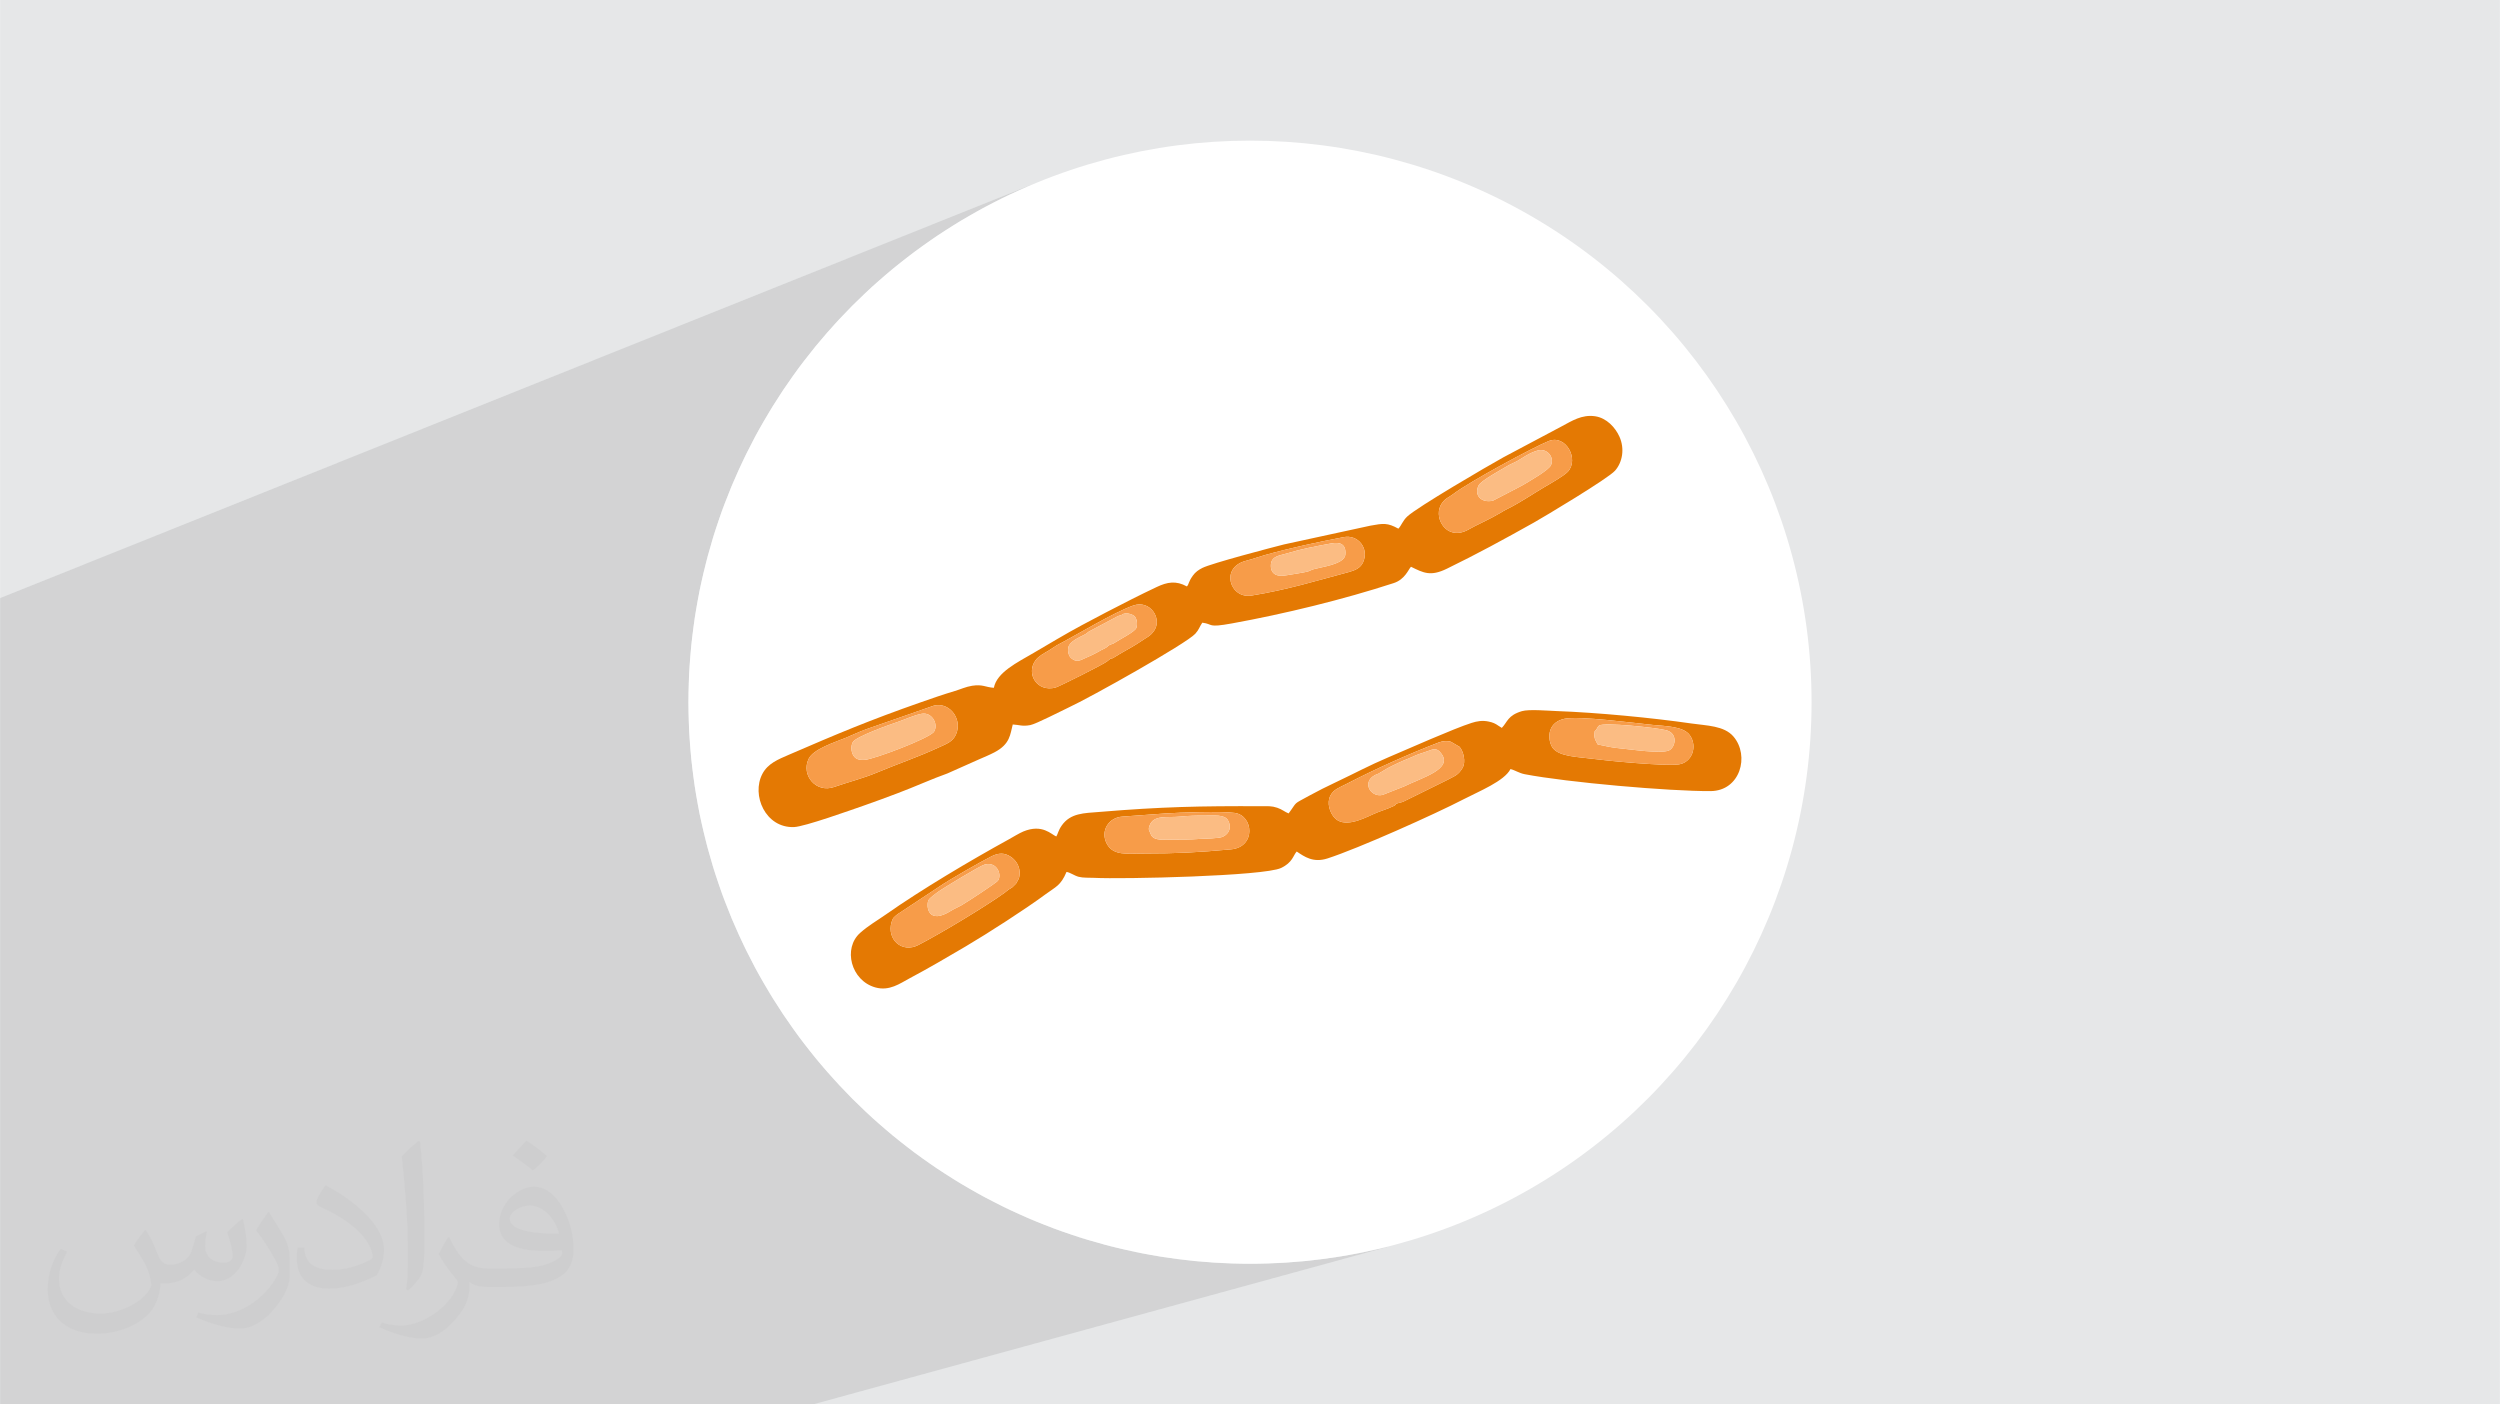 <?xml version="1.0" encoding="UTF-8"?>
<!DOCTYPE svg PUBLIC "-//W3C//DTD SVG 1.0//EN" "http://www.w3.org/TR/2001/REC-SVG-20010904/DTD/svg10.dtd">
<!-- Creator: CorelDRAW -->
<svg xmlns="http://www.w3.org/2000/svg" xml:space="preserve" width="3.708in" height="2.083in" version="1.0" style="shape-rendering:geometricPrecision; text-rendering:geometricPrecision; image-rendering:optimizeQuality; fill-rule:evenodd; clip-rule:evenodd"
viewBox="0 0 3702.73 2080.18"
 xmlns:xlink="http://www.w3.org/1999/xlink"
 xmlns:xodm="http://www.corel.com/coreldraw/odm/2003">
 <defs>
  <style type="text/css">
   <![CDATA[
    .fil4 {fill:#E47903}
    .fil0 {fill:#E6E7E8}
    .fil5 {fill:#F79C49}
    .fil6 {fill:#FBBC83}
    .fil3 {fill:white}
    .fil2 {fill:#373435;fill-opacity:0.031}
    .fil1 {fill:#2B2A29;fill-opacity:0.102}
   ]]>
  </style>
 </defs>
 <g id="Layer_x0020_1">
  <polygon class="fil0" points="-0,0 3702.73,0 3702.73,2080.18 -0,2080.18 "/>
  <polygon class="fil1" points="1204.01,2080.18 -0,2080.18 -0,885.9 1527.59,273.66 1490.75,290.32 1454.88,308.69 1420.05,328.72 1386.3,350.36 1353.69,373.54 1322.27,398.24 1292.08,424.38 1263.2,451.93 1235.65,480.81 1209.51,510.99 1184.82,542.42 1161.63,575.03 1139.99,608.78 1119.96,643.61 1101.6,679.48 1084.94,716.32 1070.04,754.09 1056.97,792.74 1045.76,832.21 1036.47,872.45 1029.15,913.42 1023.86,955.05 1020.65,997.29 1019.57,1040.09 1020.65,1082.9 1023.86,1125.14 1029.15,1166.77 1036.47,1207.73 1045.76,1247.97 1056.97,1287.44 1070.04,1326.09 1084.94,1363.86 1101.6,1400.71 1119.96,1436.57 1139.99,1471.41 1161.63,1505.15 1184.82,1537.77 1209.51,1569.19 1235.65,1599.37 1263.2,1628.26 1292.08,1655.8 1322.27,1681.94 1353.69,1706.64 1386.3,1729.83 1420.05,1751.46 1454.88,1771.49 1490.75,1789.86 1527.59,1806.52 1565.36,1821.41 1604.01,1834.49 1643.48,1845.69 1683.73,1854.98 1724.69,1862.3 1766.32,1867.59 1808.56,1870.8 1851.36,1871.88 1894.17,1870.8 1936.41,1867.59 1978.04,1862.3 2019,1854.98 2059.24,1845.69 "/>
  <path class="fil2" d="M215.96 1821.93c7.07,10.71 11.65,21.01 16.13,32.45 3.33,6.66 5.09,18.93 20.7,18.93 4.57,0 11.13,-1.35 16.95,-4.57 6.55,-3.44 11.54,-8.64 14.15,-16.53l6.24 -21.01 15.19 -7.49 1.04 1.04c-2.08,7.91 -2.59,15.5 -2.59,21.43 0,17.57 15.19,24.23 27.25,24.23 7.07,0 13.42,-3.44 13.42,-9.89 0,-8.32 -3.53,-22.47 -8.12,-35.16 7.07,-7.07 14.15,-14.15 22.26,-19.87l1.25 0.63c3.53,14.98 5.51,29.75 5.51,39.63 0,9.67 -4.27,20.39 -7.8,27.36 -7.28,13.73 -20.18,24.65 -35.78,24.65 -11.85,0 -25.06,-5.93 -34.12,-16.95l-0.52 0c-8.53,10.61 -21.74,20.18 -42.86,20.18l-6.55 0c-1.04,13.94 -4.05,23.81 -8.64,32.66 -12.58,24.54 -49.92,41.92 -85.08,41.92 -48.89,0 -73.43,-28.19 -73.43,-65.73 0,-23.19 7.59,-44.72 19.24,-60.01l9.56 3.95c-7.28,13.94 -12.17,27.04 -12.17,39.94 0,35.16 28.61,51.9 61.58,51.9 30.58,0 68.44,-19.45 75.31,-42.02 -2.59,-24.65 -11.85,-36.19 -26,-58.66 4.27,-7.49 9.78,-14.98 16.64,-22.98l1.25 0 0 0 0 0 -0.01 -0.04zm563.83 -132.3c10.3,6.45 20.39,14.04 30.27,22.78 -5.51,7.8 -12.38,14.88 -20.91,21.12 -9.89,-8.01 -19.76,-14.88 -29.86,-22.16 6.86,-7.7 13.63,-15.08 20.49,-21.74l0 0 0 0 0 0 0 0 0 0 0.01 0zm5.3 96.11c-16.64,0 -30.27,10.92 -30.27,19.03 0,17.38 33.28,22.78 73.12,22.56 -4.99,-20.39 -22.47,-41.61 -42.86,-41.61l0 0.01zm-37.35 92.99c21.64,0 40.57,-0.63 55.02,-4.27 16.13,-4.05 29.75,-12.17 29.75,-17.78 0,-1.46 0,-3.22 -0.52,-4.68 -9.05,0.83 -19.45,0.83 -28.5,0.83 -29.33,0 -51.79,-6.66 -60.64,-23.09 -2.19,-4.57 -3.74,-9.67 -3.74,-15.5 0,-15.92 6.86,-31.41 18.93,-42.13 10.08,-8.84 21.22,-14.35 32.55,-14.35 20.49,0 36.81,16.44 48.26,42.34 6.24,14.15 10.5,30.47 10.5,51.07 0,13.73 -3.74,25.27 -12.27,33.8 -15.92,15.4 -45.24,21.22 -90.17,21.22l-20.39 0 0 0 -5.3 0c-11.13,0 -19.14,-1.98 -25.48,-6.86l-1.04 0c0.31,2.59 0.52,5.09 0.52,7.49 0,10.08 -3.33,22.98 -10.08,33.28 -19.97,29.64 -41.61,42.53 -60.33,42.53 -18.93,0 -42.13,-7.28 -63.03,-16.75l3.74 -7.28c6.76,2.81 16.13,4.68 29.02,4.68 33.8,0 78.21,-32.45 83.72,-64.17 -1.25,-2.59 -3.53,-6.03 -6.76,-9.67 -9.89,-11.75 -16.13,-21.53 -21.95,-31.82 4.99,-9.89 9.56,-17.78 13.83,-24.96l1.77 -0.21c14.46,29.44 27.56,46.28 56.78,46.28l4.57 0 0 0 21.22 0 0 0 0 0 0 0 0 0 0 0 0.04 0zm-146.45 31.1c2.5,-13.52 2.7,-28.7 2.7,-42.86l0 -21.01c0,-39.21 -4.99,-96.2 -9.05,-133.34 7.07,-7.59 16.95,-16.53 24.75,-22.56l2.29 0.63c5.3,46.7 6.55,100.79 6.55,150.81 0,13.11 -0.52,25.9 -1.77,35.26 -0.73,11.85 -7.59,20.8 -22.26,34.53l-3.22 -1.46zm-150.71 -61.89c0.73,18.41 9.78,32.87 41.4,32.87 19.66,0 36.3,-5.09 54.71,-13.83 3.33,-1.46 5.09,-3.44 5.09,-5.09 0,-11.54 -8.84,-26.83 -23.71,-40.77 -14.46,-13.11 -33.6,-24.65 -51.48,-32.35 -6.14,-2.59 -8.12,-5.3 -8.12,-7.91 0,-5.3 7.07,-16.44 12.9,-24.44l1.98 -0.21c20.49,10.71 43.38,26.63 60.33,44.3 15.4,16.33 24.96,32.87 24.96,50.86 0,13.31 -4.05,25.79 -10.61,37.44 -22.47,11.33 -46.39,19.97 -70.1,19.97 -28.81,0 -48.47,-13.52 -48.47,-45.24 0,-3.44 0,-8.73 1.25,-15.61l9.89 0 0 0 0 0 0 0 0 0 0 0 -0.01 0zm-52.11 -52.32l17.89 28.92c6.55,10.71 12.69,22.37 12.69,40.77l0 23.5c0,19.03 -12.17,39.42 -31.82,59.6 -15.4,13.63 -29.02,19.45 -41.61,19.45 -18.72,0 -40.15,-5.82 -64.9,-16.44l2.81 -7.28c7.8,2.08 16.84,3.84 27.98,3.84 35.58,-0.21 71.97,-26.21 88.61,-57.93 1.98,-3.64 2.7,-7.07 2.7,-9.47 0,-3.64 -1.98,-7.7 -3.53,-11.33 -9.05,-17.05 -19.14,-32.66 -30.27,-47.12 5.82,-9.16 11.65,-17.99 17.99,-26.73l1.46 0.21 0 0 0 0 0 0 0 0 0 0 -0.01 0z"/>
  <circle class="fil3" cx="1851.36" cy="1040.09" r="831.79"/>
  <g id="_1840914903968">
   <path class="fil4" d="M1378.86 1046.64c24.58,-10.45 47.91,16.97 36.95,41.35 -4.92,10.94 -14.4,13.93 -24.95,18.85 -31.57,14.69 -61.05,24.4 -91.85,37.36 -20.47,8.62 -43.38,14.35 -63.77,21.5 -26.57,9.31 -49.09,-17.42 -37.67,-41.55 7.04,-14.88 39.49,-24.83 55.2,-31.36 10.23,-4.25 20.14,-9.14 31.11,-13l94.99 -33.13zm299.45 -149.67c25.14,-8.94 43.16,19.11 31.24,36.93 -5.84,8.73 -11.16,9.94 -21.44,17.14 -6.85,4.8 -16.56,9.89 -24.35,14.5 -4.09,2.43 -8.16,4.57 -12.47,7.43 -7.83,5.21 -2.52,-1.21 -11.71,6.75 -4.45,3.86 -70.76,37.16 -76.24,38.65 -27.2,7.35 -44.22,-20.22 -29.68,-40.27 4.56,-6.29 12.62,-10.35 19.29,-14.3l11.95 -7.78c29.25,-15.22 83.82,-48.53 113.4,-59.05zm311.77 -101.38c21.54,-4.17 38.02,16.92 28.75,37.32 -3.78,8.31 -11.6,11.88 -21.21,14.44 -49.28,13.12 -89.88,25.94 -144.1,34.81 -31.72,5.18 -47.34,-41.73 -7.56,-51.67 8.86,-2.21 19.03,-5.96 27.6,-8.36 37.01,-10.39 76.24,-18.74 116.52,-26.53zm303.76 -142.34c25.46,-10.1 45.54,27.21 28.13,45.64 -5.77,6.1 -27.83,18.62 -35.62,23.2 -15.17,8.92 -34.74,22.27 -52.83,31.24 -4.96,2.46 -8.34,4.51 -12.65,7.11 -13.9,8.36 -35.9,18.04 -45.51,23.68 -15.61,9.16 -30.67,5.85 -39.08,-6.69 -6.76,-10.08 -7.06,-22.73 -0.83,-31.77 5.6,-8.11 9.7,-8.26 17.68,-14.38 22.67,-17.39 117.74,-68.91 140.72,-78.03zm-204.06 186.21c18.63,9.15 28.96,14.74 53.23,2.89 45.63,-22.27 83.54,-42.95 128.82,-68.31 14.76,-8.27 109.95,-65.19 120.25,-76.9 11.05,-12.56 14.47,-32.51 6.55,-50.26 -6.12,-13.7 -19.09,-27.78 -35.96,-30.3 -19.92,-2.97 -34.89,7.16 -49.54,14.87l-86.17 45.78c-23.63,13.05 -128.11,74.05 -142.71,87.84 -6.98,6.58 -8.71,13.62 -13.12,17.99 -16.08,-8.85 -22.13,-7.98 -41.39,-4.45l-127.96 27.79c-17.88,4.5 -107.2,27.89 -121,34.84 -5.47,2.76 -10.27,6.07 -14.03,11.34 -7.36,10.32 -5.43,12.47 -8.85,16.05 -16.05,-8.9 -29.03,-6.59 -44.78,0.88 -12.94,6.14 -24.53,11.75 -37.53,18.34 -26.61,13.48 -48.66,24.97 -73.58,38.33 -22.98,12.32 -48.03,27.37 -71.14,40.91 -24.25,14.21 -54.49,28.72 -58.9,51.69 -12.64,-0.87 -16.36,-5.48 -32.17,-3.04 -9.16,1.42 -17.27,5.26 -25.74,7.79 -17.49,5.22 -33.5,10.83 -50.92,16.92 -74.68,26.14 -122.87,46.37 -194.46,77.34 -16.44,7.11 -31.44,13.07 -39.55,28.45 -16.59,31.48 4.49,80.28 46.68,78.83 15.76,-0.54 84.84,-25.38 104.01,-32 16.92,-5.85 32.66,-11.81 49.76,-18.21 25.32,-9.47 51.26,-21.38 73.61,-29.24l46.91 -20.9c7.95,-3.48 15.23,-6.43 22.8,-10.39 23.51,-12.32 23.14,-26.66 27.07,-41.24 9.95,0.57 13.97,3.15 25.93,0.92 8.4,-1.57 45.99,-21.02 55.82,-25.57 33.85,-15.65 175.39,-95.16 188.61,-109.74 5.62,-6.19 6.03,-9.98 10.36,-16.4 17.03,2.18 6.72,7.84 43.61,1.16 78.1,-14.14 165.47,-35.51 239.99,-59.81 16.52,-5.39 21.57,-19.92 25.51,-24.19z"/>
   <path class="fil4" d="M1508.15 1302.87l-3.3 5.94c-0.02,0.03 -4.95,4.95 -5.31,5.24 -2.7,2.14 -3.12,1.82 -5.79,3.62 -2.26,1.52 -3.59,3.08 -5.93,4.74 -32.14,22.82 -96,60.98 -127.87,77.42 -23.87,12.31 -47.11,-8.17 -39.44,-34.2 2.06,-6.97 4.23,-7.52 8.64,-11.38l61.82 -40.88c14.36,-10 61.82,-37.15 77.52,-44.96 8.04,-4 16.09,-5.79 24.79,-1.48 17.21,8.52 19.56,27.26 14.88,35.95zm218.64 -98.03c19.31,-1.34 82.17,-3.49 101.8,-0.77 28.23,3.92 31.83,50.59 -5.39,53.99 -50.45,4.62 -79.76,6.14 -130.46,6.16 -22.9,0.01 -43.52,3.63 -53.25,-14.08 -10.36,-18.88 2.25,-39.17 22.6,-40.58 21.82,-1.5 42.57,-3.19 64.7,-4.73zm404.44 -105.21c5.48,-2.11 13.12,-2.73 17.8,-0.86l12.75 7.42c5.32,5.99 9.93,21.84 4.41,31.25 -6.47,11.03 -12.05,11.99 -22.26,17.64l-53.7 26.5c-4.06,1.74 -9.66,5.07 -13.27,6.37 -3.1,1.11 -6.66,1.4 -8.53,2.5 -3.07,1.8 0.7,0.99 -5.07,3.79 -9.64,4.66 -19.12,6.96 -28.78,11.4 -18.33,8.44 -45.36,21.54 -59.19,4.29 -5.48,-6.84 -10.69,-20.29 -5.04,-31.29 4.88,-9.51 13.48,-12.08 23.04,-17.02 44.3,-22.87 90.9,-43.91 137.83,-62zm186.3 -35.08c20.77,-4.49 104.23,6.57 130.33,9.17 18.98,1.89 45.66,2.05 54.96,15.26 12.06,17.12 2.9,40.5 -16.34,43.24 -20.21,2.88 -106.9,-5.36 -131.49,-8.72 -16.91,-2.3 -45.45,-2.79 -55.09,-15.47 -6.89,-9.06 -11.41,-37.21 17.63,-43.49zm-80.33 74.6c7.08,1.71 12.39,5.93 21.27,7.64 63.07,12.14 214.64,25.33 275.03,24.99 44.02,-0.24 58.34,-52.39 33.96,-80.84 -13.85,-16.16 -39.66,-16.04 -61.91,-19.27 -59.01,-8.55 -140,-16.25 -199.92,-18.44 -12.86,-0.47 -41.22,-2.95 -51.5,0.13 -21.16,6.34 -21.14,15.86 -29.77,24.79l-4.8 -3.03c-4.93,-3.49 -8.39,-5.03 -14.91,-6.39 -9.08,-1.9 -16.85,-0.57 -25.02,2.03 -26.72,8.53 -95.3,39.07 -122.61,50.65 -29.71,12.6 -49.99,23.79 -78.7,37.33 -13.17,6.21 -27.12,13.15 -38.9,19.66 -25.67,14.19 -16.81,7.59 -30.84,26.44 -5.52,-2.08 -9.3,-5.85 -16.92,-8.42 -8.42,-2.84 -13.83,-2.25 -23.05,-2.28 -91.64,-0.36 -148.34,0.85 -240.33,8.5 -22.51,1.87 -42.79,1.38 -55.96,20.38 -5.05,7.29 -5.61,12.59 -7.87,15.99 -7.26,-2.94 -20.68,-19.08 -48.81,-7.43 -5.97,2.47 -15.91,8.59 -21.68,11.77 -56.53,31.06 -129.1,74.1 -181.93,111.18 -13.19,9.25 -25.5,16.1 -38.02,27.19 -25.88,22.9 -13.81,70.66 22.38,80.84 20.94,5.9 36.71,-6.02 50.39,-13.28 28.06,-14.9 54.74,-30.54 83.29,-47.35 32.47,-19.12 89.09,-55.56 118.55,-77.39 14.99,-11.1 22.45,-12.68 30.97,-33.04 5.37,0.66 11.36,5.48 17.97,7.21 6.88,1.8 15.18,1.16 22.45,1.54 42.77,2.21 252.05,-2.54 277.38,-14.6 17.31,-8.24 17.98,-18.84 23.17,-24.39 11.57,7.79 24.47,17.04 45.5,10.28 45.43,-14.61 159.09,-65.58 201.42,-87.54 23.12,-12 60.51,-26.94 69.71,-44.84z"/>
   <path class="fil5" d="M1383.43 1083.65c-6.01,9.7 -88.66,40.77 -102.36,41.8 -9.21,0.7 -14.15,-1.21 -17.48,-6.88 -3.16,-5.38 -3.56,-14.37 -0.43,-19.5 5.05,-8.27 55.2,-25.98 66.5,-29.78 10.03,-3.37 25.01,-10.28 35.66,-12.1 15.05,-2.57 24.88,15.52 18.1,26.46zm-4.57 -37l-94.99 33.13c-10.97,3.87 -20.88,8.75 -31.11,13 -15.72,6.53 -48.16,16.48 -55.2,31.36 -11.42,24.13 11.1,50.86 37.67,41.55 20.4,-7.15 43.31,-12.88 63.77,-21.5 30.8,-12.96 60.28,-22.67 91.85,-37.36 10.55,-4.91 20.03,-7.91 24.95,-18.85 10.96,-24.37 -12.37,-51.8 -36.95,-41.35z"/>
   <path class="fil5" d="M2277.2 667.36c13.92,-4.19 25.46,9.78 19.97,21.64 -3.5,7.56 -30.52,22.77 -41.17,29.23 -2.66,1.61 -4.97,2.43 -7.83,4.18l-37.07 19.23c-17.7,3.8 -28.12,-8.51 -21.16,-22.56 3.59,-7.25 33.71,-23.38 42.29,-28.63 5.19,-3.18 9.32,-4.46 15.16,-7.7 8.19,-4.54 16.7,-11.46 29.81,-15.4zm16.64 -14.1c-22.98,9.12 -118.05,60.63 -140.72,78.03 -7.98,6.12 -12.08,6.27 -17.68,14.38 -6.24,9.04 -5.93,21.69 0.83,31.77 8.41,12.55 23.46,15.85 39.08,6.69 9.62,-5.64 31.62,-15.32 45.51,-23.68 4.31,-2.6 7.69,-4.65 12.65,-7.11 18.09,-8.97 37.66,-22.33 52.83,-31.24 7.8,-4.58 29.86,-17.09 35.62,-23.2 17.41,-18.43 -2.67,-55.74 -28.13,-45.64z"/>
   <path class="fil5" d="M2117.3 1111.63c8.24,-3.35 12.04,-2.02 16.78,3.74 19.4,23.61 -28.07,36.4 -54.73,49.58l-31.52 12.43c-18.34,4.78 -33.98,-22.1 -6.15,-31.47l13.27 -7.89c8.29,-4.53 22.21,-11.01 30.96,-14.37 5.43,-2.09 9.53,-4.47 15.85,-6.71 4.76,-1.69 10.99,-3.46 15.55,-5.31zm13.92 -11.99c-46.94,18.09 -93.54,39.13 -137.83,62 -9.56,4.94 -18.16,7.51 -23.04,17.02 -5.65,11 -0.44,24.45 5.04,31.29 13.83,17.25 40.86,4.14 59.19,-4.29 9.65,-4.44 19.14,-6.74 28.78,-11.4 5.77,-2.79 2,-1.99 5.07,-3.79 1.88,-1.1 5.43,-1.39 8.53,-2.5 3.61,-1.29 9.21,-4.63 13.27,-6.37l53.7 -26.5c10.21,-5.65 15.79,-6.61 22.26,-17.64 5.52,-9.41 0.91,-25.25 -4.41,-31.25l-12.75 -7.42c-4.68,-1.88 -12.32,-1.25 -17.8,0.86z"/>
   <path class="fil5" d="M1477.9 1304.6c-2.48,3.23 -45.37,31.36 -54.04,36.36 -4.85,2.79 -10.66,5.13 -14.91,7.83 -35.26,22.36 -37.48,-7.34 -33.91,-15.24 1.69,-3.72 13.12,-11.79 18.06,-15.07 6.91,-4.6 57.83,-35.87 65.34,-37.93 18.07,-4.95 26.12,15.4 19.47,24.05zm30.25 -1.72c4.68,-8.68 2.34,-27.43 -14.88,-35.95 -8.7,-4.3 -16.75,-2.52 -24.79,1.48 -15.7,7.81 -63.16,34.96 -77.52,44.96l-61.82 40.88c-4.41,3.86 -6.58,4.41 -8.64,11.38 -7.67,26.03 15.58,46.51 39.44,34.2 31.87,-16.44 95.73,-54.6 127.87,-77.42 2.34,-1.66 3.67,-3.22 5.93,-4.74 2.67,-1.79 3.09,-1.48 5.79,-3.62 0.36,-0.29 5.29,-5.21 5.31,-5.24l3.3 -5.94z"/>
   <path class="fil5" d="M2366.33 1102.64c-2.45,-5.2 -5.26,-7.88 -4.77,-15 0.55,-7.91 -0.08,-2.44 3.1,-7.58 1.49,-2.39 2.22,-4.28 3.86,-5.39 7.35,-4.98 83.4,3.05 98.85,6.83 17.57,4.3 14.8,23.59 5.61,29.48 -10.03,6.43 -59.74,-1.38 -74.02,-2.57 -10.67,-0.89 -21.25,-3.31 -32.64,-5.78zm-48.8 -38.08c-29.04,6.28 -24.52,34.42 -17.63,43.49 9.64,12.68 38.18,13.17 55.09,15.47 24.59,3.36 111.28,11.6 131.49,8.72 19.24,-2.74 28.4,-26.12 16.34,-43.24 -9.3,-13.21 -35.98,-13.36 -54.96,-15.26 -26.1,-2.6 -109.56,-13.66 -130.33,-9.17z"/>
   <path class="fil5" d="M1747.17 1209.59c12.08,-1.23 26,-1.73 38.83,-1.57 11.88,0.15 27.46,-1.88 32.62,6.77 6.03,10.11 2.12,19.96 -7.34,24.53 -5.92,2.86 -27.56,2.74 -34.94,3.32 -13.15,1.03 -26.43,0.96 -39.63,0.96 -11.29,0 -27.3,2.42 -31.91,-6.94l-3.09 -7.21c-0.56,-2.35 0.14,-4.65 0.89,-6.66 6.12,-16.35 26.09,-11.33 44.57,-13.2zm-20.38 -4.75c-22.13,1.54 -42.88,3.22 -64.7,4.73 -20.35,1.4 -32.96,21.69 -22.6,40.58 9.72,17.71 30.35,14.1 53.25,14.08 50.7,-0.02 80.01,-1.55 130.46,-6.16 37.23,-3.4 33.62,-50.07 5.39,-53.99 -19.63,-2.73 -82.5,-0.57 -101.8,0.77z"/>
   <path class="fil5" d="M1662.15 910.45c0.86,-0.39 0.2,-1.4 5.3,-1.86 3.95,-0.36 10.05,1.65 12.56,3.84 3.54,3.08 5.27,11.94 2.99,17.74 -2.22,5.64 -25.14,17.22 -31.55,21.54 -4.3,2.89 -3.18,1.43 -7.54,3.39 -4.82,2.17 -0.94,1.22 -5.92,4.29 -2.64,1.63 -4.69,2.22 -7.1,3.64 -9.26,5.44 -17.62,9.25 -28.77,14.07 -6.22,2.69 -9.87,2.3 -15.34,-2.06 -3.71,-2.95 -5.88,-9.67 -4.47,-16.26 1.91,-8.91 16.77,-14.94 23.98,-18.78 3.65,-1.95 3.55,-2.56 6.19,-4.39l41.82 -22.26c3.01,-1.64 5.4,-1.8 7.85,-2.9zm16.16 -13.48c-29.58,10.52 -84.15,43.83 -113.4,59.05l-11.95 7.78c-6.67,3.95 -14.73,8.01 -19.29,14.3 -14.54,20.05 2.47,47.61 29.68,40.27 5.48,-1.48 71.79,-34.79 76.24,-38.65 9.19,-7.96 3.88,-1.54 11.71,-6.75 4.31,-2.87 8.38,-5.01 12.47,-7.43 7.78,-4.61 17.49,-9.71 24.35,-14.5 10.28,-7.19 15.6,-8.4 21.44,-17.14 11.92,-17.82 -6.1,-45.87 -31.24,-36.93z"/>
   <path class="fil5" d="M1971.73 804.9c13.2,-2.46 22.09,1.1 20.93,16.28 -0.96,12.5 -24.78,16.77 -39.98,20.28 -2.67,0.62 -5.65,1.15 -8.46,2.04l-5.32 2.27c-0.26,0.11 -0.6,0.28 -0.87,0.37 -5.19,1.88 -27.9,5.06 -34.38,6.23 -12.15,2.21 -22.51,-2.17 -21.34,-16.34 1.03,-12.58 13.12,-13.1 23.48,-16.25 22.64,-6.9 41.79,-10.38 65.94,-14.88zm18.35 -9.3c-40.28,7.79 -79.52,16.14 -116.52,26.53 -8.56,2.41 -18.74,6.15 -27.6,8.36 -39.78,9.94 -24.16,56.85 7.56,51.67 54.22,-8.86 94.82,-21.69 144.1,-34.81 9.62,-2.56 17.43,-6.13 21.21,-14.44 9.27,-20.39 -7.21,-41.48 -28.75,-37.32z"/>
   <path class="fil6" d="M1383.43 1083.65c6.78,-10.94 -3.05,-29.04 -18.1,-26.46 -10.65,1.82 -25.63,8.73 -35.66,12.1 -11.3,3.8 -61.45,21.51 -66.5,29.78 -3.13,5.13 -2.73,14.12 0.43,19.5 3.33,5.67 8.27,7.58 17.48,6.88 13.7,-1.04 96.35,-32.1 102.36,-41.8z"/>
   <path class="fil6" d="M2277.2 667.36c-13.11,3.94 -21.62,10.86 -29.81,15.4 -5.85,3.24 -9.97,4.52 -15.16,7.7 -8.57,5.25 -38.69,21.38 -42.29,28.63 -6.96,14.05 3.46,26.36 21.16,22.56l37.07 -19.23c2.86,-1.75 5.18,-2.57 7.83,-4.18 10.65,-6.46 37.68,-21.68 41.17,-29.23 5.49,-11.86 -6.05,-25.83 -19.97,-21.64z"/>
   <path class="fil6" d="M2366.33 1102.64c11.4,2.46 21.97,4.89 32.64,5.78 14.28,1.19 63.99,9 74.02,2.57 9.18,-5.88 11.96,-25.18 -5.61,-29.48 -15.46,-3.78 -91.51,-11.82 -98.85,-6.83 -1.64,1.11 -2.38,3 -3.86,5.39 -3.18,5.14 -2.56,-0.33 -3.1,7.58 -0.49,7.12 2.32,9.8 4.77,15z"/>
   <path class="fil6" d="M1477.9 1304.6c6.66,-8.65 -1.39,-29 -19.47,-24.05 -7.51,2.06 -58.43,33.33 -65.34,37.93 -4.94,3.28 -16.37,11.35 -18.06,15.07 -3.57,7.9 -1.35,37.6 33.91,15.24 4.25,-2.7 10.06,-5.03 14.91,-7.83 8.67,-5 51.56,-33.13 54.04,-36.36z"/>
   <path class="fil6" d="M1747.17 1209.59c-18.49,1.87 -38.46,-3.15 -44.57,13.2 -0.75,2.02 -1.45,4.31 -0.89,6.66l3.09 7.21c4.61,9.36 20.61,6.94 31.91,6.94 13.2,-0 26.48,0.07 39.63,-0.96 7.38,-0.58 29.02,-0.46 34.94,-3.32 9.46,-4.57 13.37,-14.42 7.34,-24.53 -5.15,-8.64 -20.74,-6.62 -32.62,-6.77 -12.83,-0.16 -26.75,0.35 -38.83,1.57z"/>
   <path class="fil6" d="M2117.3 1111.63c-4.56,1.85 -10.79,3.62 -15.55,5.31 -6.32,2.24 -10.42,4.62 -15.85,6.71 -8.75,3.36 -22.66,9.84 -30.96,14.37l-13.27 7.89c-27.83,9.37 -12.19,36.25 6.15,31.47l31.52 -12.43c26.66,-13.18 74.14,-25.98 54.73,-49.58 -4.73,-5.76 -8.54,-7.08 -16.78,-3.74z"/>
   <path class="fil6" d="M1971.73 804.9c-24.15,4.5 -43.3,7.99 -65.94,14.88 -10.36,3.16 -22.45,3.68 -23.48,16.25 -1.17,14.17 9.19,18.55 21.34,16.34 6.48,-1.18 29.19,-4.35 34.38,-6.23 0.27,-0.1 0.61,-0.27 0.87,-0.37l5.32 -2.27c2.81,-0.89 5.79,-1.42 8.46,-2.04 15.21,-3.51 39.02,-7.79 39.98,-20.28 1.16,-15.17 -7.74,-18.74 -20.93,-16.28z"/>
   <path class="fil6" d="M1662.15 910.45c-2.45,1.1 -4.85,1.26 -7.85,2.9l-41.82 22.26c-2.63,1.83 -2.54,2.44 -6.19,4.39 -7.2,3.84 -22.07,9.87 -23.98,18.78 -1.42,6.59 0.76,13.31 4.47,16.26 5.47,4.36 9.11,4.75 15.34,2.06 11.15,-4.82 19.51,-8.62 28.77,-14.07 2.41,-1.42 4.46,-2.01 7.1,-3.64 4.98,-3.07 1.1,-2.13 5.92,-4.29 4.36,-1.96 3.24,-0.5 7.54,-3.39 6.41,-4.32 29.33,-15.9 31.55,-21.54 2.28,-5.8 0.55,-14.66 -2.99,-17.74 -2.51,-2.19 -8.61,-4.2 -12.56,-3.84 -5.1,0.46 -4.44,1.47 -5.3,1.86z"/>
  </g>
 </g>
</svg>
